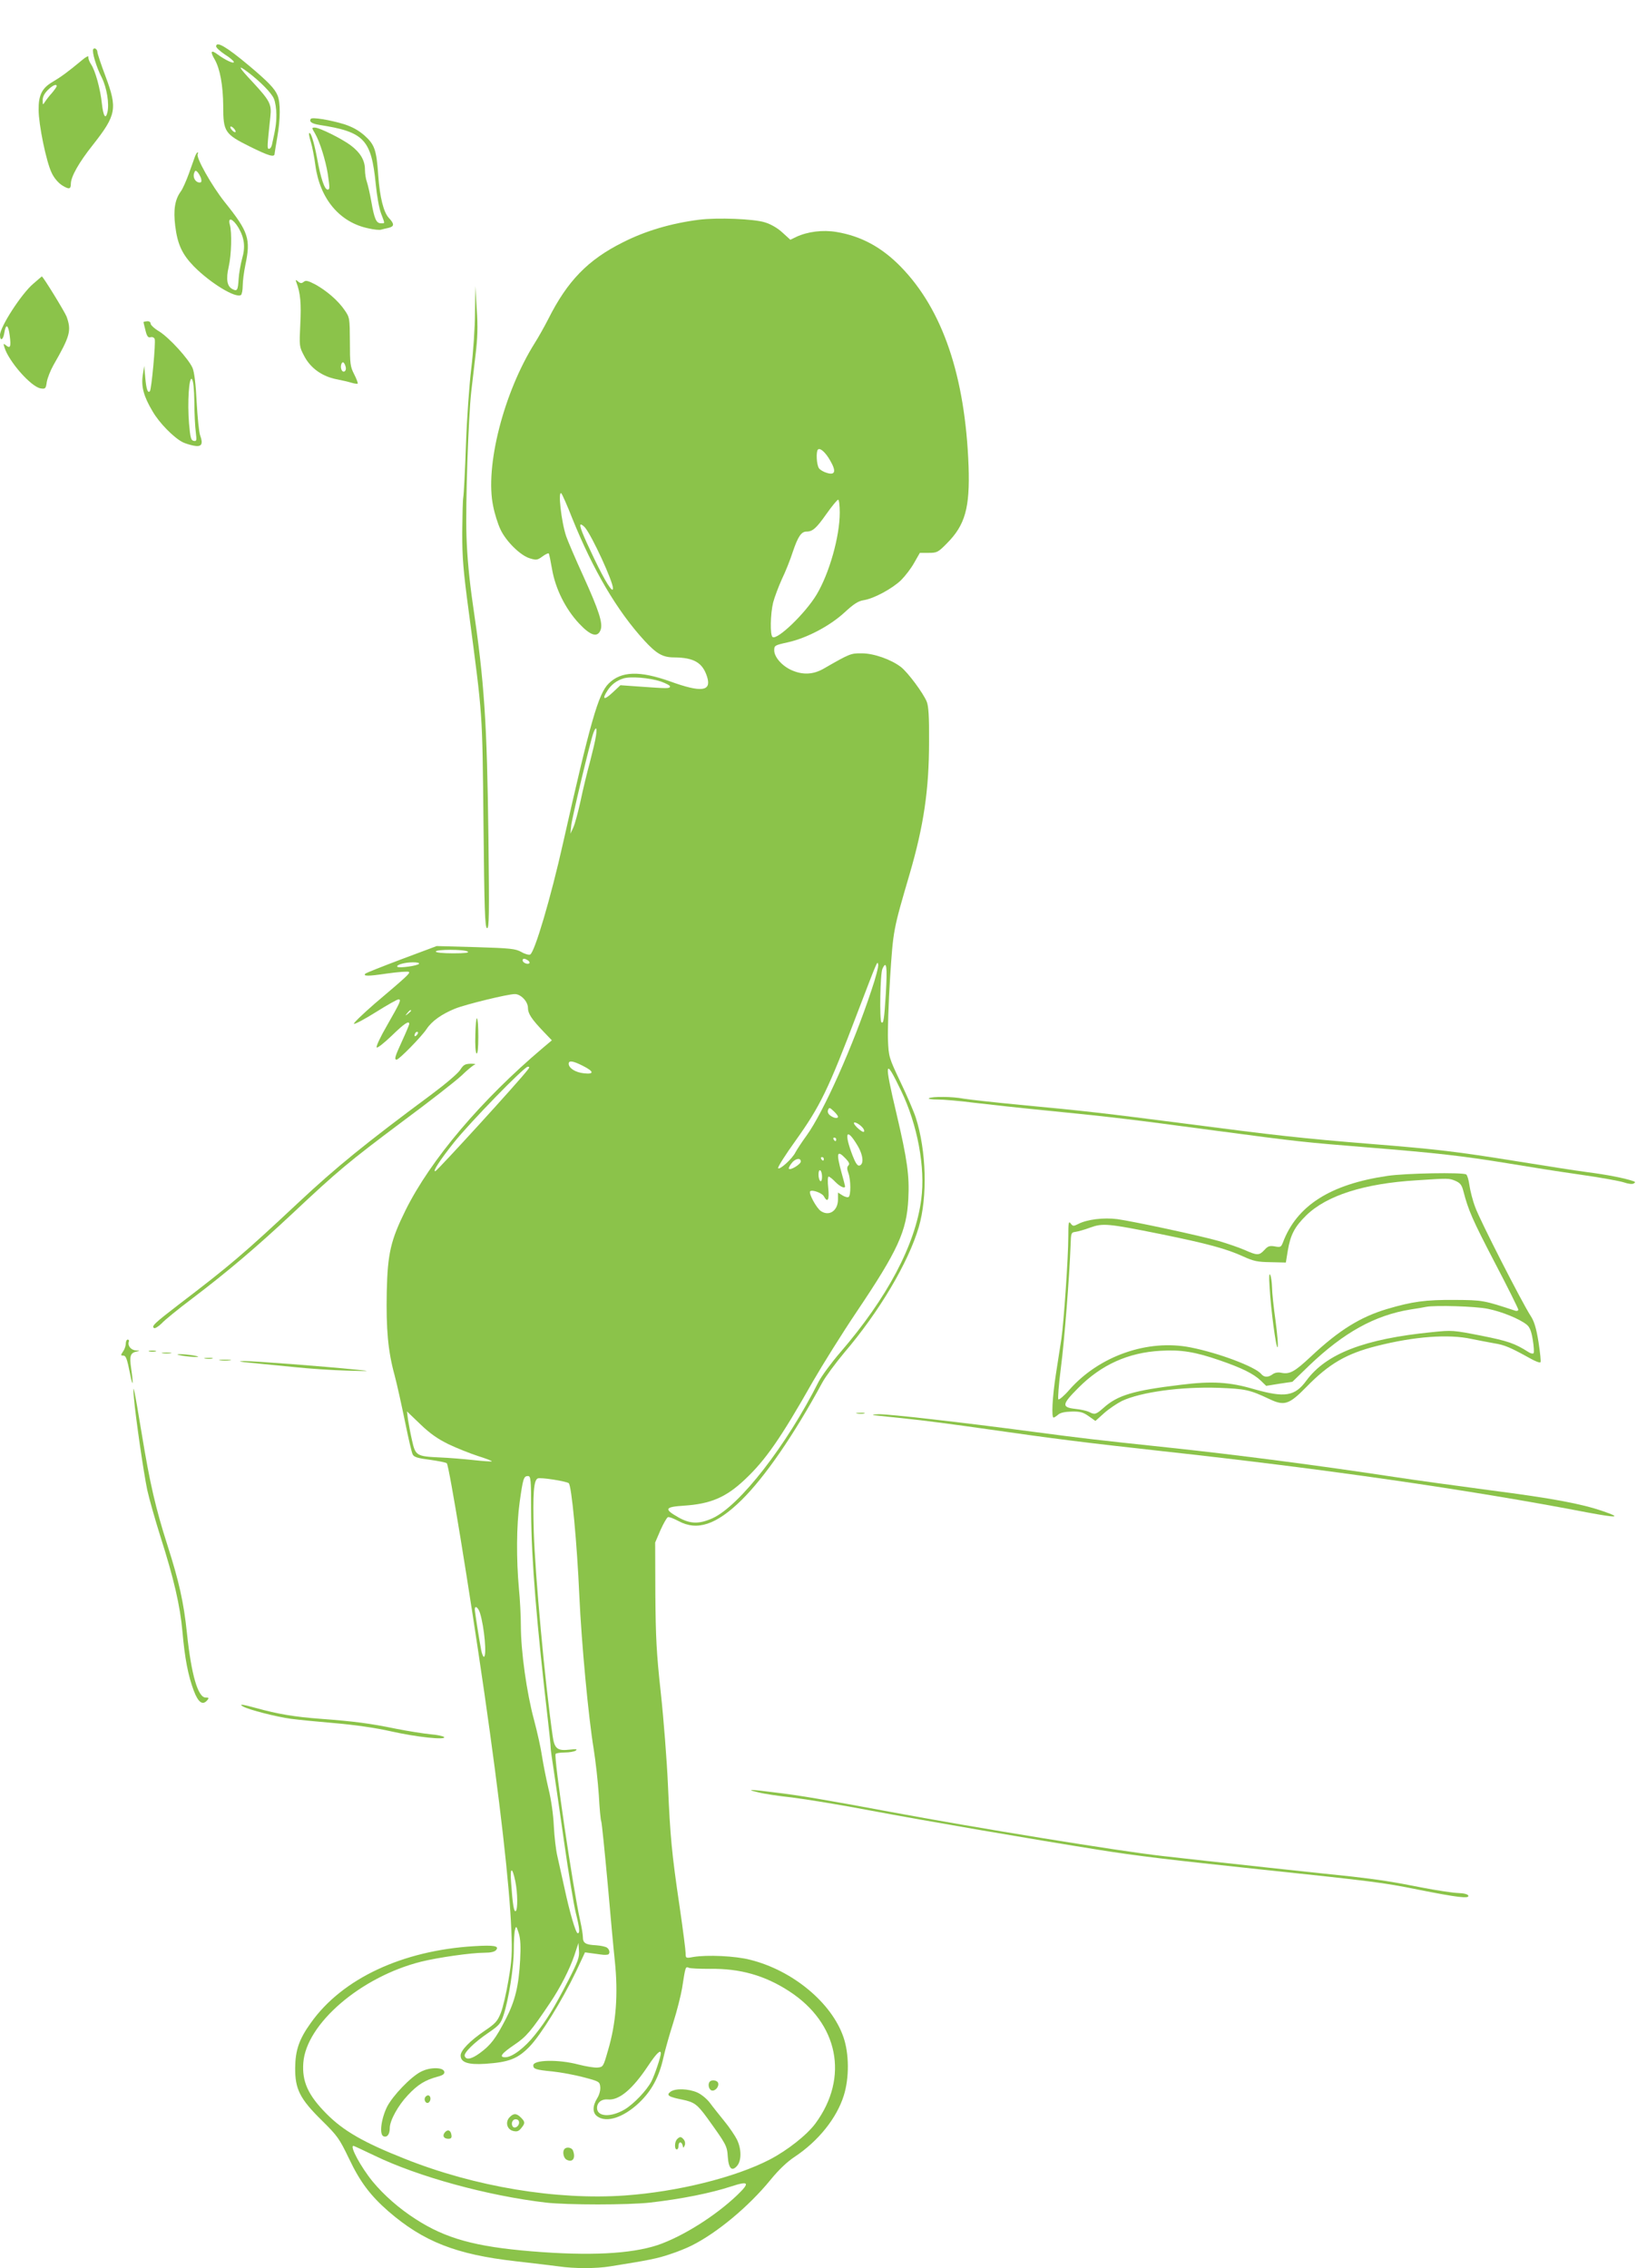 <?xml version="1.0" standalone="no"?>
<!DOCTYPE svg PUBLIC "-//W3C//DTD SVG 20010904//EN"
 "http://www.w3.org/TR/2001/REC-SVG-20010904/DTD/svg10.dtd">
<svg version="1.0" xmlns="http://www.w3.org/2000/svg"
 width="924pt" height="1280pt" viewBox="0 0 924 1280"
 preserveAspectRatio="xMidYMid meet">
<g transform="translate(0,1280) scale(0.1,-0.1)"
fill="#8bc34a" stroke="none">
<path d="M1220 12538 c0 -7 23 -28 50 -46 28 -17 50 -37 50 -42 0 -12 -50 12
-92 43 -37 28 -43 17 -17 -27 31 -54 48 -146 49 -267 0 -142 9 -156 150 -226
107 -53 140 -63 140 -40 1 6 7 48 15 92 18 102 19 197 1 238 -16 38 -54 77
-161 167 -128 107 -185 140 -185 108z m179 -145 c70 -53 134 -118 147 -150 8
-18 14 -58 14 -90 0 -51 -5 -80 -25 -170 -3 -13 -10 -23 -17 -23 -11 0 -10 13
8 181 8 71 -2 90 -101 197 -80 85 -87 101 -26 55z m-69 -335 c0 -6 -7 -5 -15
2 -8 7 -15 17 -15 22 0 6 7 5 15 -2 8 -7 15 -17 15 -22z"/>
<path d="M526 12522 c-8 -14 18 -102 49 -161 28 -57 43 -148 31 -196 -10 -41
-23 -21 -31 51 -9 84 -37 185 -61 221 -10 15 -17 34 -15 42 1 8 -16 -1 -38
-20 -78 -65 -118 -94 -164 -121 -60 -35 -80 -75 -79 -158 0 -83 43 -292 73
-354 13 -29 36 -56 58 -71 40 -25 51 -24 51 8 0 40 46 121 124 219 133 169
140 205 71 389 -25 66 -45 127 -45 134 0 17 -17 29 -24 17z m-206 -208 c0 -4
-12 -21 -27 -39 -16 -17 -33 -40 -40 -51 -11 -17 -12 -17 -12 9 -1 19 9 39 28
58 27 27 51 38 51 23z"/>
<path d="M1754 12129 c-10 -16 6 -27 49 -34 253 -39 293 -82 318 -335 6 -63
19 -137 30 -165 23 -61 23 -55 -1 -55 -26 0 -37 24 -54 122 -8 46 -20 96 -25
111 -6 16 -11 47 -11 70 0 53 -27 97 -82 138 -52 38 -175 99 -201 99 -18 0
-18 -1 1 -33 27 -46 59 -149 72 -227 12 -82 12 -90 -1 -90 -17 0 -39 65 -59
176 -18 95 -36 152 -45 142 -3 -2 2 -25 10 -51 8 -26 19 -84 25 -130 26 -190
138 -323 301 -356 30 -7 62 -10 70 -7 8 2 26 7 42 10 33 8 34 22 2 56 -30 32
-51 116 -60 240 -10 144 -20 173 -76 224 -34 30 -68 49 -116 65 -83 25 -182
41 -189 30z"/>
<path d="M1101 11918 c-5 -13 -20 -57 -35 -98 -15 -41 -35 -87 -46 -101 -33
-46 -42 -103 -31 -194 13 -104 39 -160 105 -228 94 -95 235 -181 266 -162 5 3
10 27 10 53 0 26 7 78 15 117 31 147 18 187 -117 355 -73 92 -164 253 -152
271 3 5 3 9 -1 9 -3 0 -9 -10 -14 -22z m34 -125 c4 -17 2 -23 -8 -23 -23 0
-39 27 -32 51 6 18 9 19 20 8 7 -8 16 -24 20 -36z m211 -278 c34 -59 40 -109
20 -177 -8 -30 -17 -80 -19 -111 -4 -66 -8 -73 -36 -58 -30 16 -36 56 -20 126
15 65 19 194 6 238 -12 45 18 33 49 -18z"/>
<path d="M3946 11560 c-156 -20 -301 -62 -431 -128 -196 -98 -312 -217 -420
-432 -21 -41 -55 -102 -76 -135 -176 -280 -283 -699 -235 -923 8 -41 26 -98
40 -128 31 -68 113 -149 167 -165 36 -11 42 -10 70 10 17 13 33 20 36 18 3 -3
11 -43 19 -89 19 -110 75 -223 151 -305 66 -71 106 -83 123 -38 14 37 -9 109
-98 305 -44 96 -87 197 -96 223 -28 82 -48 264 -27 242 5 -6 33 -68 61 -140
118 -292 252 -521 407 -690 69 -75 104 -95 168 -95 113 -1 162 -30 187 -112
24 -80 -34 -87 -208 -24 -174 62 -278 59 -349 -12 -58 -58 -103 -217 -256
-896 -70 -313 -162 -624 -187 -633 -7 -3 -30 3 -50 15 -33 18 -61 21 -257 27
l-220 6 -198 -74 c-109 -41 -201 -78 -204 -81 -16 -16 14 -16 121 0 65 9 120
13 124 9 8 -7 -10 -24 -193 -179 -70 -61 -123 -112 -117 -114 7 -2 63 28 125
67 62 39 119 71 126 71 18 0 11 -15 -65 -148 -36 -62 -62 -117 -58 -123 3 -6
40 23 84 65 72 70 100 89 100 67 0 -4 -18 -47 -40 -95 -41 -89 -46 -106 -31
-106 13 0 141 130 169 173 30 45 85 84 161 115 60 24 297 82 337 82 34 0 74
-42 74 -78 0 -32 20 -63 89 -135 l46 -48 -50 -42 c-349 -295 -634 -632 -775
-915 -85 -172 -102 -245 -107 -462 -4 -212 7 -335 44 -470 14 -52 40 -171 59
-263 19 -93 38 -177 44 -186 7 -14 31 -21 96 -29 48 -7 91 -15 96 -20 13 -13
126 -703 212 -1297 88 -610 142 -1082 152 -1335 6 -133 3 -173 -16 -285 -12
-71 -31 -154 -43 -184 -19 -48 -31 -61 -92 -102 -82 -56 -135 -110 -135 -139
0 -39 42 -53 138 -47 135 9 183 28 250 96 64 66 183 258 263 424 l51 109 52
-7 c57 -8 56 -8 74 -6 16 1 16 26 -1 39 -7 6 -35 12 -62 14 -60 3 -75 12 -75
47 0 14 -7 55 -15 91 -41 183 -150 923 -139 942 3 4 26 8 52 8 26 0 54 5 62
11 11 8 2 9 -35 5 -69 -8 -86 5 -96 80 -44 309 -98 900 -106 1149 -6 215 -1
293 23 302 17 6 155 -15 174 -27 16 -10 47 -338 60 -635 12 -265 51 -683 81
-865 11 -69 24 -186 29 -260 4 -74 10 -142 14 -150 3 -8 19 -166 36 -350 16
-184 34 -379 40 -433 20 -191 8 -354 -39 -511 -25 -88 -27 -91 -57 -94 -17 -2
-66 6 -109 17 -113 30 -255 27 -255 -5 0 -20 14 -25 108 -34 48 -5 128 -20
177 -33 87 -23 90 -25 93 -54 2 -18 -5 -45 -17 -64 -28 -45 -27 -84 1 -103 52
-37 146 -6 233 75 72 68 115 146 140 259 9 41 34 129 55 195 21 66 43 154 50
195 19 123 19 123 38 115 9 -4 62 -6 118 -6 170 3 311 -37 448 -126 278 -180
340 -486 149 -746 -48 -65 -158 -152 -258 -204 -197 -102 -522 -182 -818 -203
-386 -27 -846 49 -1242 207 -235 93 -347 158 -443 255 -103 104 -138 181 -130
287 16 219 323 484 663 570 96 24 285 51 359 51 35 0 58 5 66 15 19 23 -10 29
-123 22 -405 -24 -745 -183 -922 -432 -67 -93 -88 -155 -89 -255 -1 -120 27
-175 151 -297 88 -87 98 -101 153 -215 62 -131 120 -208 223 -298 197 -170
381 -243 717 -281 96 -11 205 -24 243 -29 87 -13 213 -13 291 0 215 34 269 45
336 68 41 13 98 36 125 50 144 72 322 221 443 369 48 59 96 104 137 131 133
88 238 218 278 347 31 99 30 235 -2 328 -66 194 -286 377 -526 437 -84 22
-244 29 -322 16 -42 -8 -43 -7 -43 21 0 15 -15 134 -34 263 -45 305 -53 394
-66 690 -6 135 -24 367 -40 515 -25 228 -29 315 -31 560 l-1 290 30 70 c17 38
36 71 42 73 7 3 33 -8 60 -22 105 -57 213 -21 355 118 132 130 295 366 456
663 19 35 75 110 124 169 199 233 362 509 421 709 50 171 43 431 -17 618 -11
34 -50 125 -87 202 -65 137 -66 142 -70 236 -2 52 3 210 12 351 18 272 17 267
111 588 79 271 109 474 109 745 1 142 -3 199 -13 225 -20 49 -107 166 -146
196 -56 43 -154 77 -220 77 -63 1 -69 -2 -217 -87 -58 -33 -117 -36 -180 -8
-54 24 -98 74 -98 112 0 27 3 29 76 45 108 24 237 92 320 168 53 49 78 65 109
70 58 9 161 65 211 113 23 23 57 67 74 98 l32 56 50 0 c46 0 53 3 102 53 104
104 131 201 123 437 -19 507 -146 882 -382 1124 -108 111 -225 174 -364 197
-77 13 -163 2 -227 -28 l-33 -16 -45 41 c-27 25 -65 47 -98 57 -62 20 -268 28
-372 15z m741 -1361 c34 -59 27 -82 -19 -68 -18 5 -39 17 -45 26 -14 18 -18
95 -6 106 12 12 44 -17 70 -64z m53 -291 c0 -136 -59 -344 -131 -464 -63 -105
-221 -257 -248 -239 -15 9 -13 129 3 195 8 30 30 89 49 131 20 41 48 111 62
155 29 86 48 114 77 114 35 0 56 19 113 100 31 44 61 80 66 80 5 0 9 -33 9
-72z m-1438 -85 c40 -48 159 -306 158 -344 -1 -30 -45 41 -105 166 -67 140
-89 195 -76 195 4 0 15 -8 23 -17z m428 -869 c30 -11 54 -23 52 -29 -3 -11
-14 -11 -168 0 l-112 8 -46 -43 c-47 -44 -60 -37 -27 13 21 33 51 56 89 68 40
13 149 4 212 -17z m-366 -306 c-3 -24 -19 -90 -34 -148 -16 -58 -40 -157 -53
-220 -14 -63 -32 -131 -41 -150 l-16 -35 4 45 c5 47 108 477 125 523 15 40 22
33 15 -15z m-724 -1218 c10 -7 -16 -10 -82 -10 -59 0 -98 4 -98 10 0 13 160
13 180 0z m340 -50 c8 -5 11 -12 8 -16 -10 -9 -38 3 -38 16 0 12 10 13 30 0z
m-615 -19 c-6 -11 -113 -26 -122 -17 -10 10 40 25 85 25 24 1 41 -3 37 -8z
m2554 -149 c-103 -312 -271 -689 -366 -820 -27 -37 -55 -80 -63 -95 -18 -37
-93 -104 -98 -89 -2 7 42 76 98 154 140 196 184 286 350 723 115 300 112 294
117 272 3 -9 -14 -75 -38 -145z m81 -21 c-9 -143 -13 -171 -25 -160 -11 12 -7
275 6 302 23 50 28 14 19 -142z m-2680 -95 c0 -2 -8 -10 -17 -17 -16 -13 -17
-12 -4 4 13 16 21 21 21 13z m32 -138 c-7 -7 -12 -8 -12 -2 0 14 12 26 19 19
2 -3 -1 -11 -7 -17z m938 -173 c64 -32 65 -49 5 -42 -47 5 -85 29 -85 54 0 20
25 16 80 -12z m-311 -22 c-49 -65 -507 -566 -521 -572 -20 -7 26 63 104 161
92 115 397 428 417 428 11 0 11 -3 0 -17z m2107 -118 c93 -192 138 -435 114
-613 -33 -257 -193 -558 -457 -864 -51 -59 -105 -133 -122 -165 -181 -360
-446 -701 -599 -771 -76 -34 -126 -33 -193 5 -83 47 -77 59 33 66 150 10 236
47 342 147 117 110 202 232 384 553 56 97 166 273 246 392 234 348 284 456
293 640 7 129 -6 222 -67 481 -71 299 -66 321 26 129z m-356 -147 c0 -12 -23
-9 -44 7 -12 9 -16 20 -12 31 6 15 9 15 31 -6 14 -13 25 -27 25 -32z m140 -63
c7 -8 10 -18 6 -22 -7 -7 -56 36 -56 49 0 11 33 -6 50 -27z m-32 -96 c35 -57
40 -111 12 -117 -10 -2 -22 16 -37 55 -50 130 -36 163 25 62z m-118 31 c0 -5
-2 -10 -4 -10 -3 0 -8 5 -11 10 -3 6 -1 10 4 10 6 0 11 -4 11 -10z m53 -108
c20 -21 24 -31 16 -39 -9 -9 -9 -20 0 -44 14 -40 14 -126 1 -134 -6 -4 -22 1
-35 9 l-25 16 0 -39 c0 -63 -49 -97 -96 -66 -25 16 -71 101 -61 112 11 11 68
-10 77 -28 22 -40 32 -20 25 46 -4 37 -3 65 2 65 5 0 22 -13 38 -30 25 -26 55
-40 55 -25 0 3 -9 38 -20 77 -31 113 -26 131 23 80z m-123 -2 c0 -5 -2 -10 -4
-10 -3 0 -8 5 -11 10 -3 6 -1 10 4 10 6 0 11 -4 11 -10z m-130 -15 c0 -15 -58
-51 -67 -41 -3 2 3 16 14 30 20 28 53 35 53 11z m120 -86 c0 -18 -4 -28 -10
-24 -5 3 -10 20 -10 36 0 18 4 28 10 24 6 -3 10 -20 10 -36z m-2109 -1509 c46
-22 121 -52 167 -67 45 -14 81 -28 78 -30 -2 -2 -48 1 -102 7 -55 6 -140 13
-190 15 -133 6 -139 10 -158 95 -9 39 -19 93 -23 118 l-6 47 75 -72 c55 -53
98 -83 159 -113z m467 -387 c1 -261 31 -625 96 -1183 7 -63 14 -126 14 -140 0
-14 8 -68 16 -120 8 -52 35 -239 60 -415 25 -176 55 -356 66 -400 22 -88 24
-115 11 -115 -11 0 -45 115 -76 260 -14 63 -32 142 -39 175 -8 33 -17 110 -20
170 -3 66 -15 150 -30 210 -13 55 -29 136 -36 180 -6 44 -27 139 -46 210 -41
151 -74 387 -74 530 0 55 -5 150 -11 210 -15 166 -14 356 4 486 19 136 23 149
47 149 16 0 18 -16 18 -207z m-289 -565 c25 -79 40 -248 22 -248 -4 0 -11 17
-15 38 -13 70 -36 217 -36 230 0 24 19 11 29 -20z m200 -1516 c13 -65 14 -159
2 -167 -10 -6 -17 32 -26 160 -7 90 6 93 24 7z m27 -442 c-8 -148 -28 -231
-81 -334 -58 -112 -85 -147 -146 -192 -48 -35 -78 -41 -86 -17 -6 18 54 77
132 130 63 43 72 54 87 100 29 87 58 271 58 367 0 50 3 102 7 116 6 23 8 21
21 -20 10 -32 12 -75 8 -150z m273 -114 c-81 -157 -124 -228 -190 -310 -58
-73 -128 -126 -167 -126 -37 0 -22 21 52 71 67 45 94 77 202 238 56 83 110
189 136 266 l23 70 3 -44 c3 -37 -6 -61 -59 -165z m521 -414 c0 -19 -34 -120
-52 -156 -26 -52 -103 -132 -153 -161 -79 -46 -155 -41 -155 9 0 31 26 51 60
48 64 -7 140 57 229 191 46 69 71 93 71 69z m-1616 -577 c246 -119 636 -226
966 -265 121 -14 467 -14 590 0 175 20 341 53 457 91 101 33 108 22 33 -50
-125 -119 -310 -234 -448 -281 -152 -50 -386 -62 -713 -35 -316 26 -483 72
-652 181 -95 61 -179 135 -243 212 -67 82 -132 202 -109 202 3 0 56 -25 119
-55z"/>
<path d="M187 11198 c-66 -56 -187 -243 -187 -289 0 -36 18 -28 24 11 9 57 23
49 31 -15 8 -62 3 -74 -21 -54 -15 12 -16 11 -9 -11 24 -80 151 -224 205 -232
26 -4 29 -1 34 36 4 23 21 66 38 96 94 164 102 194 74 273 -11 28 -133 227
-140 227 0 0 -23 -19 -49 -42z"/>
<path d="M1673 11206 c23 -60 28 -120 22 -236 -6 -124 -6 -126 22 -179 35 -68
101 -115 181 -131 31 -6 70 -15 86 -20 16 -5 32 -7 35 -5 2 3 -6 26 -20 53
-22 43 -24 59 -24 183 -1 134 -1 137 -30 179 -37 54 -100 108 -164 144 -42 22
-55 25 -66 16 -12 -10 -19 -10 -32 1 -15 12 -16 12 -10 -5z m279 -480 c4 -23
-17 -33 -25 -11 -8 19 3 49 13 38 5 -4 10 -17 12 -27z"/>
<path d="M2681 11035 c0 -82 -10 -224 -21 -315 -11 -91 -25 -284 -30 -430 -5
-146 -12 -279 -15 -296 -3 -16 -5 -106 -6 -200 0 -140 6 -216 36 -439 81 -614
77 -556 84 -1199 5 -491 8 -590 20 -594 12 -4 13 73 8 509 -8 654 -23 879 -88
1319 -20 138 -32 264 -36 385 -6 180 11 673 27 815 5 41 16 134 24 205 12 98
14 162 7 260 l-8 130 -2 -150z"/>
<path d="M810 10982 c0 -2 5 -23 11 -46 8 -34 15 -43 29 -39 10 3 20 -2 23
-10 7 -17 -18 -286 -27 -295 -12 -12 -20 10 -26 76 l-6 67 -8 -51 c-10 -66 5
-121 55 -205 38 -66 118 -147 169 -174 14 -7 42 -16 63 -20 45 -9 55 8 37 57
-7 18 -15 103 -20 188 -5 103 -13 168 -23 193 -22 51 -131 171 -189 207 -27
16 -48 36 -48 44 0 9 -9 14 -20 13 -11 -1 -20 -3 -20 -5z m287 -449 c0 -65 4
-141 8 -171 6 -49 5 -53 -12 -50 -15 3 -19 18 -26 98 -10 119 0 267 16 251 8
-8 13 -56 14 -128z"/>
<path d="M2683 6960 c-2 -57 1 -102 7 -105 6 -4 10 30 10 94 0 55 -3 102 -8
104 -4 3 -8 -39 -9 -93z"/>
<path d="M2598 6763 c-11 -19 -84 -81 -162 -139 -375 -278 -537 -410 -751
-610 -311 -291 -386 -355 -676 -576 -138 -106 -156 -123 -139 -133 5 -3 25 9
43 27 17 19 95 82 172 140 198 150 363 290 565 479 262 246 318 292 618 517
153 113 304 231 337 262 33 32 67 60 75 62 8 3 -2 5 -23 5 -32 -1 -41 -6 -59
-34z"/>
<path d="M5243 6602 c-6 -4 17 -7 50 -7 34 0 125 -8 202 -18 77 -9 275 -31
440 -47 360 -36 441 -46 920 -110 489 -65 505 -66 862 -95 396 -32 542 -49
793 -90 113 -19 297 -48 410 -64 113 -16 224 -36 247 -44 23 -8 47 -11 54 -6
11 6 10 9 -1 13 -48 17 -151 37 -260 51 -69 9 -246 37 -395 61 -343 55 -448
68 -835 99 -373 30 -527 47 -1040 114 -449 58 -570 72 -933 106 -147 14 -290
30 -319 35 -60 12 -178 13 -195 2z"/>
<path d="M7832 6164 c-323 -47 -513 -168 -591 -377 -10 -25 -14 -27 -45 -21
-30 5 -39 2 -59 -20 -30 -32 -40 -32 -112 0 -32 14 -97 36 -144 50 -112 32
-487 112 -575 124 -77 10 -171 -2 -219 -27 -28 -14 -31 -14 -44 3 -11 15 -13
4 -13 -77 0 -114 -25 -477 -39 -574 -6 -38 -20 -128 -31 -200 -20 -129 -26
-245 -13 -245 3 0 15 7 25 16 12 11 37 17 76 18 49 1 66 -4 97 -26 l38 -27 49
44 c27 24 73 55 101 69 107 50 331 81 545 74 152 -6 176 -11 286 -63 86 -41
112 -32 211 69 127 130 225 187 396 230 212 54 406 68 534 40 39 -8 97 -19
130 -25 58 -9 92 -24 202 -85 28 -16 54 -26 58 -22 4 3 -2 55 -11 115 -13 80
-25 118 -45 148 -48 74 -286 539 -312 612 -15 39 -29 96 -33 125 -4 29 -12 56
-18 60 -18 13 -345 7 -444 -8z m383 -28 c27 -12 36 -23 45 -58 28 -108 50
-159 176 -401 74 -141 134 -262 134 -268 0 -6 -8 -9 -17 -6 -179 59 -184 60
-343 61 -165 1 -237 -9 -380 -51 -151 -45 -271 -119 -429 -267 -94 -88 -121
-103 -170 -93 -17 4 -36 0 -47 -8 -25 -19 -49 -19 -65 1 -34 41 -241 119 -399
150 -241 48 -515 -48 -683 -238 -30 -35 -59 -59 -63 -55 -4 4 2 84 14 177 20
152 48 509 55 695 2 66 3 70 27 73 14 2 51 12 83 24 72 26 98 24 401 -37 260
-53 368 -82 464 -126 57 -26 80 -31 153 -32 l87 -2 11 68 c15 88 38 133 103
197 115 113 327 181 623 199 183 12 183 12 220 -3z m182 -722 c81 -16 182 -58
221 -90 17 -14 26 -37 34 -87 6 -37 8 -70 4 -74 -4 -4 -17 -1 -29 7 -77 49
-115 62 -265 92 -159 31 -165 32 -280 20 -381 -38 -596 -121 -708 -273 -65
-89 -121 -98 -294 -49 -139 41 -240 47 -415 25 -268 -32 -357 -59 -436 -130
-43 -38 -50 -40 -82 -23 -12 6 -46 14 -77 17 -79 9 -77 25 17 119 129 130 281
199 464 209 115 7 195 -6 334 -54 125 -43 191 -76 231 -114 l31 -30 74 12 74
11 95 92 c195 186 369 283 571 316 41 6 81 13 89 15 52 10 280 3 347 -11z"/>
<path d="M7166 5540 c7 -130 37 -351 45 -343 5 5 -1 71 -11 148 -11 77 -20
163 -20 190 -1 28 -5 59 -10 70 -6 13 -8 -10 -4 -65z"/>
<path d="M710 5217 c0 -12 -7 -33 -16 -45 -13 -19 -13 -22 0 -22 17 0 22 -13
41 -107 15 -79 19 -57 5 37 -10 69 -4 86 33 93 18 4 17 5 -5 6 -28 1 -49 26
-41 49 3 6 0 12 -6 12 -6 0 -11 -10 -11 -23z"/>
<path d="M843 5173 c9 -2 25 -2 35 0 9 3 1 5 -18 5 -19 0 -27 -2 -17 -5z"/>
<path d="M918 5163 c12 -2 32 -2 45 0 12 2 2 4 -23 4 -25 0 -35 -2 -22 -4z"/>
<path d="M1030 5149 c25 -4 59 -7 75 -7 22 0 18 3 -15 9 -25 4 -58 7 -75 7
-22 0 -18 -3 15 -9z"/>
<path d="M1158 5133 c12 -2 30 -2 40 0 9 3 -1 5 -23 4 -22 0 -30 -2 -17 -4z"/>
<path d="M1243 5123 c15 -2 39 -2 55 0 15 2 2 4 -28 4 -30 0 -43 -2 -27 -4z"/>
<path d="M1415 5109 c50 -5 160 -16 245 -24 85 -9 220 -18 300 -20 132 -4 137
-3 55 5 -196 20 -593 50 -640 49 -36 -1 -25 -4 40 -10z"/>
<path d="M756 4910 c10 -115 55 -422 75 -518 11 -50 45 -170 75 -265 75 -235
111 -389 124 -537 13 -149 32 -247 64 -332 25 -66 50 -84 76 -53 11 13 9 15
-9 15 -44 0 -81 128 -106 365 -18 173 -45 292 -110 495 -66 206 -99 348 -145
629 -43 261 -53 306 -44 201z"/>
<path d="M4838 4823 c12 -2 30 -2 40 0 9 3 -1 5 -23 4 -22 0 -30 -2 -17 -4z"/>
<path d="M4935 4813 c17 -2 98 -10 180 -19 83 -8 287 -35 455 -59 391 -56 543
-75 995 -125 906 -99 1728 -217 2398 -346 166 -31 192 -29 87 7 -124 43 -285
73 -640 119 -173 23 -416 56 -540 75 -429 65 -890 125 -1267 165 -442 47 -476
51 -773 90 -406 54 -814 100 -870 99 -30 -1 -41 -4 -25 -6z"/>
<path d="M1371 3170 c32 -19 191 -59 271 -70 46 -6 160 -17 254 -25 104 -9
224 -26 308 -45 146 -33 314 -51 303 -33 -4 5 -39 13 -79 16 -40 4 -127 18
-193 31 -146 30 -236 42 -425 56 -148 11 -242 27 -365 61 -76 21 -99 24 -74 9z"/>
<path d="M4280 2685 c30 -8 116 -21 191 -29 74 -9 277 -42 450 -75 280 -53
938 -166 1279 -220 210 -34 414 -58 915 -111 636 -67 691 -74 890 -114 220
-44 289 -52 283 -34 -3 8 -24 14 -59 15 -30 1 -121 15 -204 31 -161 32 -245
45 -395 62 -52 5 -264 28 -470 50 -206 22 -476 52 -600 66 -241 27 -1059 160
-1535 249 -371 69 -512 93 -655 110 -138 18 -164 17 -90 0z"/>
<path d="M2375 1108 c-58 -30 -158 -135 -190 -197 -34 -69 -45 -158 -20 -167
20 -8 35 11 35 46 0 43 47 128 102 186 56 60 97 85 166 104 32 8 42 16 40 28
-5 27 -83 27 -133 0z"/>
<path d="M4007 1053 c-13 -12 -7 -44 9 -50 20 -7 45 22 37 43 -5 14 -35 19
-46 7z"/>
<path d="M3784 995 c-25 -19 -10 -29 67 -44 67 -14 84 -26 139 -101 110 -153
114 -159 118 -222 5 -68 24 -85 54 -49 24 31 23 94 -2 146 -11 22 -43 70 -72
105 -29 36 -66 82 -82 104 -16 21 -47 47 -70 57 -49 22 -125 25 -152 4z"/>
<path d="M2402 967 c-13 -15 1 -42 17 -33 13 9 15 33 2 40 -5 3 -13 0 -19 -7z"/>
<path d="M2875 850 c-24 -27 -13 -68 22 -76 20 -5 31 -2 45 16 23 28 23 35 -2
60 -25 25 -42 25 -65 0z m55 -29 c0 -19 -23 -35 -34 -24 -14 15 -5 43 14 43
13 0 20 -7 20 -19z"/>
<path d="M2511 766 c-16 -19 -6 -36 20 -36 15 0 20 6 17 22 -4 27 -21 33 -37
14z"/>
<path d="M3822 728 c-15 -15 -16 -58 -2 -58 6 0 10 9 10 20 0 25 17 26 23 3 4
-17 4 -17 12 0 4 10 2 23 -5 32 -15 18 -22 19 -38 3z"/>
<path d="M3187 673 c-14 -13 -7 -52 11 -61 34 -18 53 8 36 52 -6 16 -35 22
-47 9z"/>
</g>
</svg>
